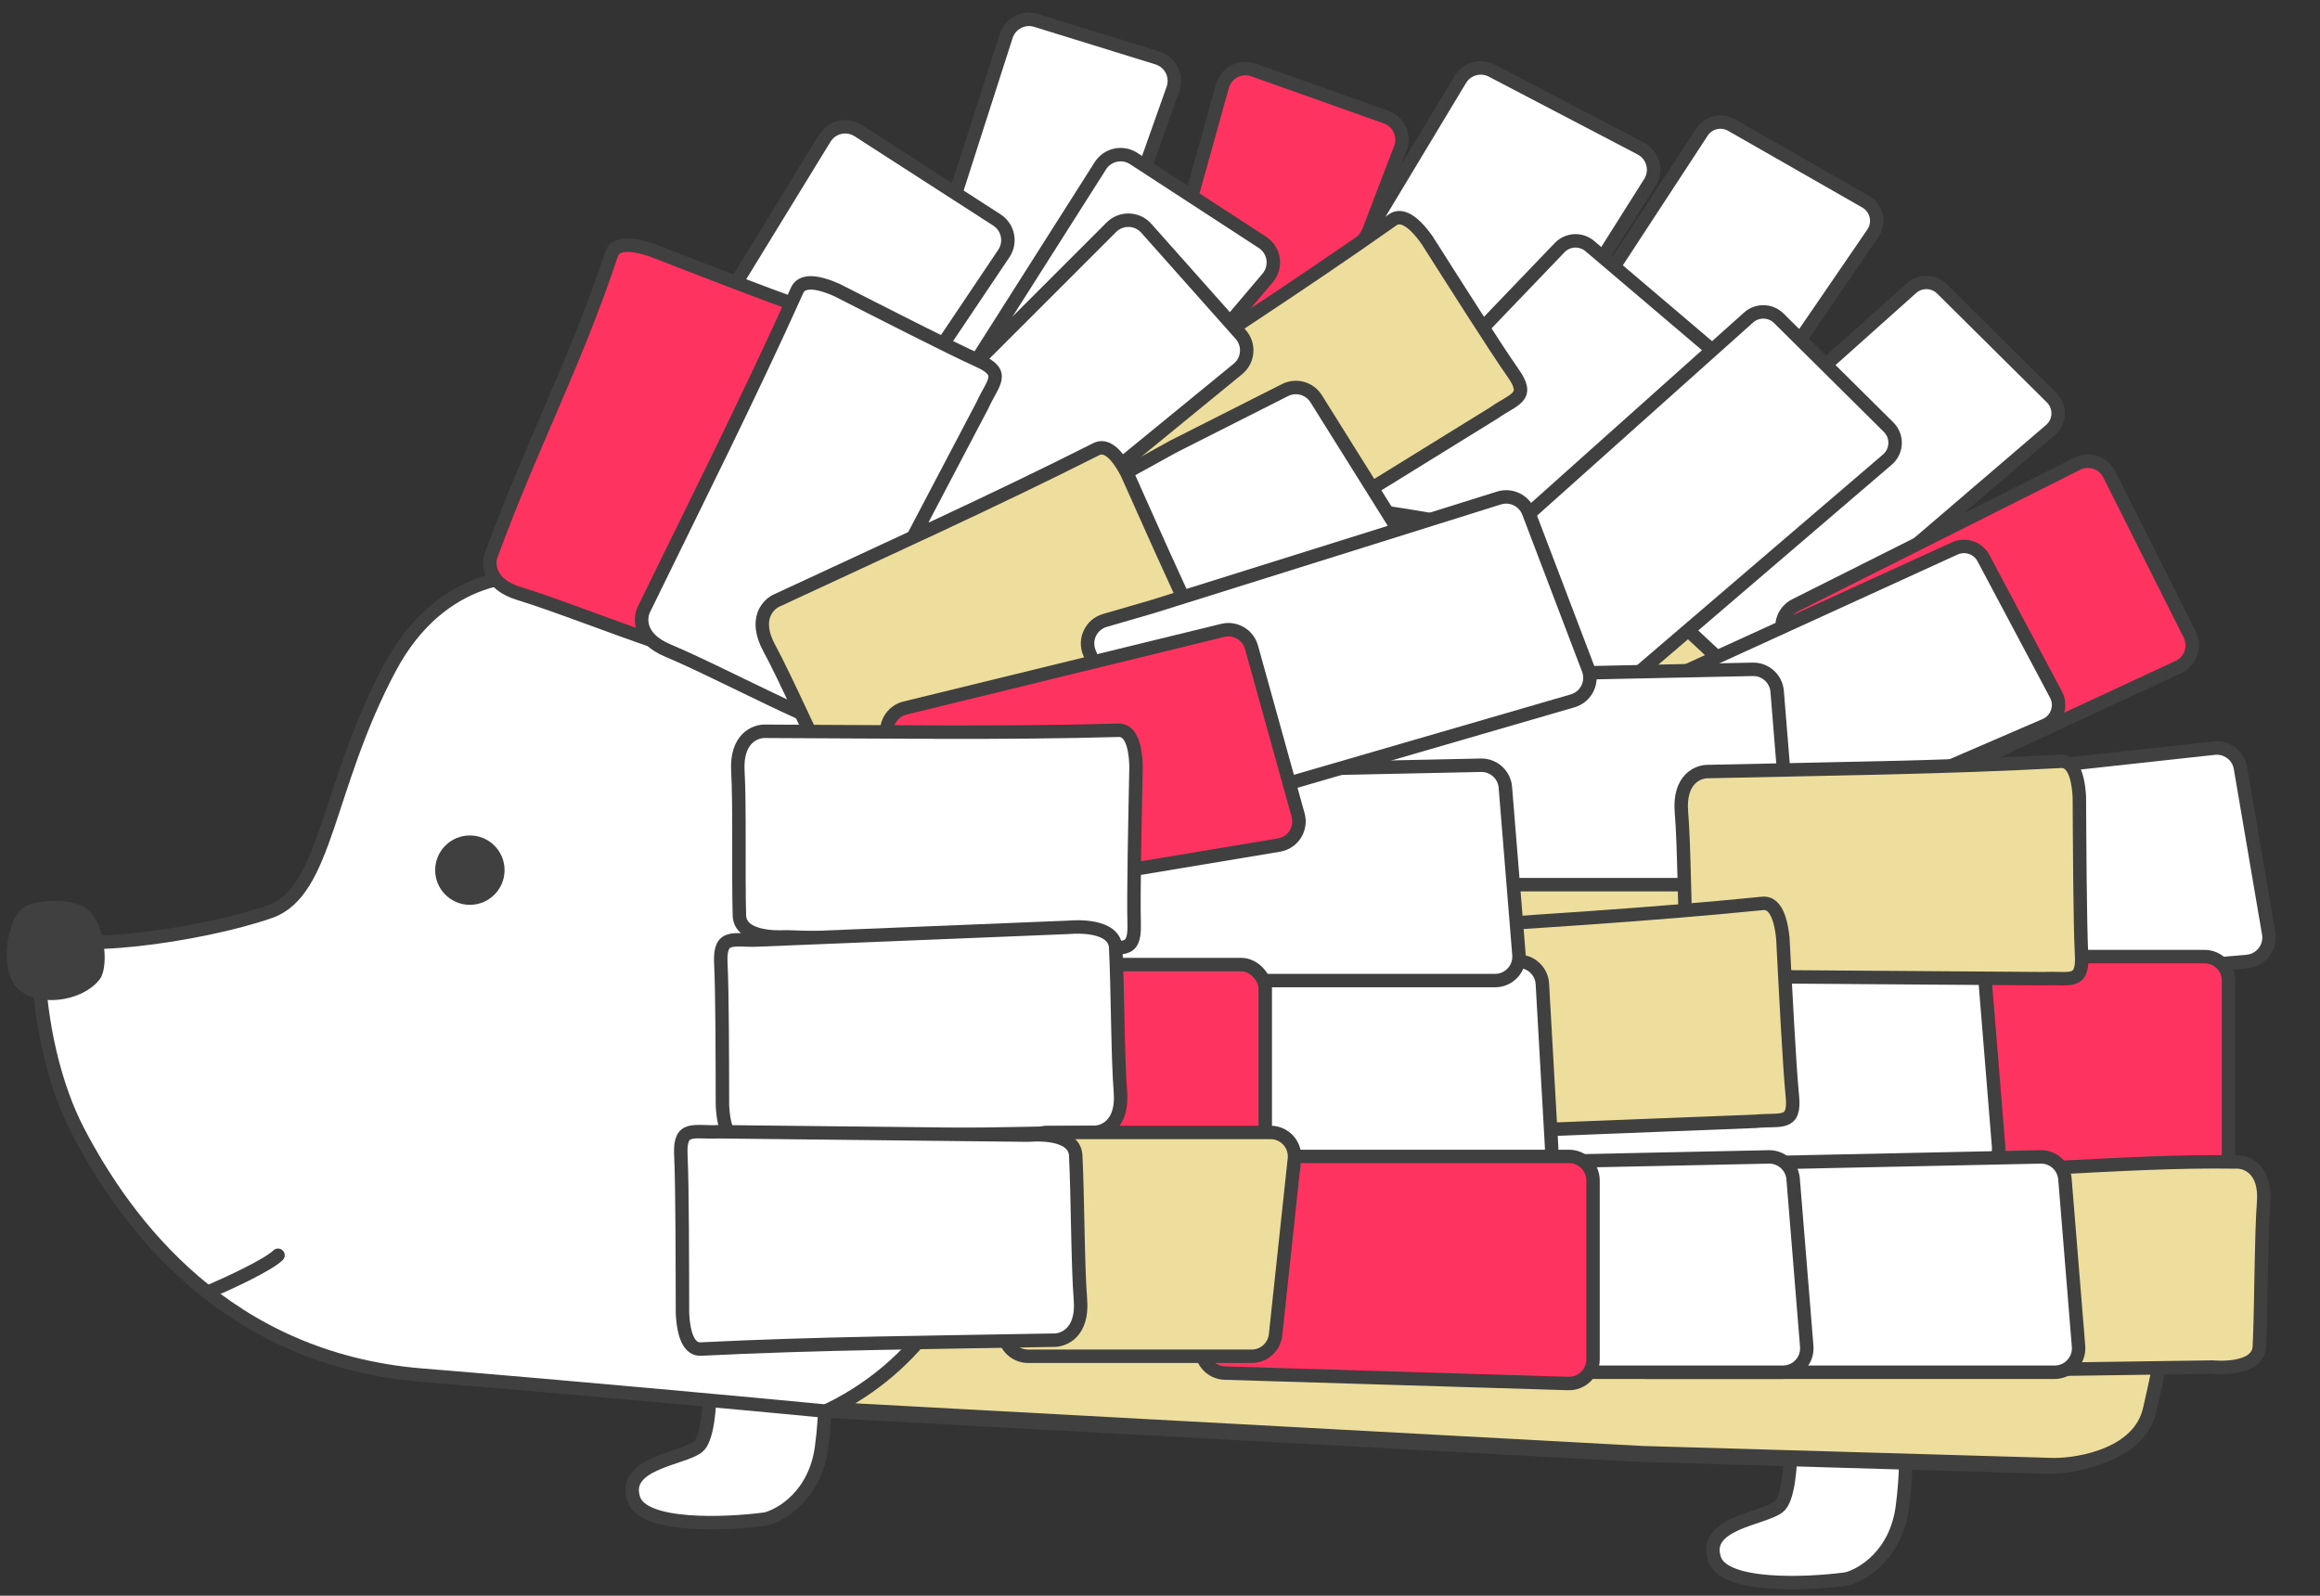 <svg width="173" height="119" viewBox="0 0 173 119" fill="none" xmlns="http://www.w3.org/2000/svg">
<rect x="0" y="0" width="173" height="119" fill="#333333" stroke="none"/>
<path d="M52.026 107.92C52.745 107.381 52.944 105.003 52.957 103.056C52.963 102.106 53.66 101.283 54.605 101.182L59.642 100.642C60.562 100.544 61.395 101.166 61.463 102.088C61.566 103.5 61.581 105.558 61.266 107.92C60.789 111.496 58.285 112.987 57.093 113.285C54.112 113.682 47.973 113.94 47.257 111.794C46.363 109.112 50.834 108.814 52.026 107.92Z" fill="white" stroke="#404040" stroke-width="1.003"/>
<path d="M132.617 112.39C133.336 111.851 133.536 109.474 133.548 107.526C133.554 106.576 134.251 105.754 135.196 105.653L140.233 105.113C141.153 105.015 141.987 105.637 142.054 106.559C142.157 107.971 142.172 110.029 141.857 112.39C141.38 115.967 138.876 117.457 137.684 117.755C134.704 118.153 128.564 118.411 127.848 116.265C126.954 113.583 131.425 113.285 132.617 112.39Z" fill="white" stroke="#404040" stroke-width="1.003"/>
<path d="M103.355 8.732L93.474 5.219C92.497 4.872 91.431 5.425 91.153 6.424L85.563 26.497C85.308 27.41 85.81 28.362 86.707 28.669L94.802 31.438C95.713 31.75 96.708 31.284 97.052 30.384L104.427 11.055C104.785 10.117 104.301 9.069 103.355 8.732Z" fill="#FF335F" stroke="#404040" stroke-width="1.003" stroke-linecap="round" stroke-linejoin="round"/>
<path d="M108.888 5.934L94.908 29.161L92.95 32.264C92.381 33.166 92.724 34.364 93.684 34.828L104.473 40.049C105.292 40.446 106.279 40.164 106.764 39.394L123.031 13.613C123.589 12.73 123.273 11.558 122.348 11.074L111.249 5.271C110.411 4.833 109.376 5.123 108.888 5.934Z" fill="white" stroke="#404040" stroke-width="1.003"/>
<path d="M126.917 9.848L113.258 30.726L111.35 33.512C110.795 34.322 111.069 35.435 111.936 35.895L121.678 41.07C122.418 41.463 123.334 41.237 123.808 40.546L139.659 17.399C140.202 16.605 139.952 15.517 139.117 15.04L129.111 9.32C128.355 8.888 127.394 9.119 126.917 9.848Z" fill="white" stroke="#404040" stroke-width="1.003"/>
<path d="M116.3 18.469L99.031 36.476L96.643 38.864C95.949 39.558 96.013 40.702 96.781 41.314L105.404 48.193C106.059 48.716 107.001 48.663 107.594 48.071L127.434 28.236C128.114 27.556 128.069 26.441 127.336 25.818L118.553 18.354C117.89 17.79 116.902 17.84 116.3 18.469Z" fill="white" stroke="#404040" stroke-width="1.003"/>
<path d="M29.076 49.8C32.892 42.647 39.21 42.448 41.893 43.243C66.432 42.746 118.313 42.468 129.519 45.329C143.528 48.906 160.815 101.065 159.921 105.237C159.205 108.575 154.854 109.41 152.767 109.41L122.068 108.516L61.564 105.237C56.398 104.74 43.144 103.509 31.461 102.555C16.856 101.363 9.405 91.229 5.828 84.374C2.252 77.519 2.55 67.683 3.444 69.471C4.338 71.26 15.068 69.769 20.135 67.981C24.388 66.48 24.308 58.741 29.076 49.8Z" fill="white" stroke="#404040" stroke-width="1.003"/>
<path d="M122.465 108.35L61.961 105.072C75.2 98.445 75.2 82.042 75.2 77.415C75.2 58.766 76.39 50.433 59.725 36.566C60.381 36.501 61.043 36.44 61.709 36.385C87.989 34.207 121.823 39.992 133.131 46.465C170.43 67.815 161.212 100.899 160.318 105.072C159.602 108.41 155.251 109.244 153.164 109.244L122.465 108.35Z" fill="#EEDE9D" stroke="#404040" stroke-width="1.032"/>
<path d="M142.548 21.481L123.948 38.11L121.384 40.307C120.638 40.946 120.614 42.091 121.333 42.761L129.402 50.281C130.015 50.852 130.959 50.872 131.595 50.327L152.9 32.074C153.63 31.448 153.67 30.333 152.988 29.656L144.804 21.539C144.186 20.926 143.197 20.901 142.548 21.481Z" fill="white" stroke="#404040" stroke-width="1.003"/>
<path d="M130.39 23.68L111.79 40.309L109.226 42.506C108.48 43.145 108.456 44.29 109.175 44.96L117.244 52.48C117.857 53.051 118.801 53.071 119.437 52.526L140.742 34.273C141.472 33.648 141.512 32.532 140.83 31.855L132.646 23.738C132.028 23.125 131.039 23.1 130.39 23.68Z" fill="white" stroke="#404040" stroke-width="1.003"/>
<path d="M154.889 34.588L135.177 44.481L133.867 45.139C133.086 45.531 132.702 46.431 132.961 47.266L136.73 59.45C137.05 60.485 138.21 61 139.192 60.544L162.436 49.746C163.351 49.321 163.734 48.224 163.281 47.322L157.289 35.384C156.846 34.501 155.772 34.145 154.889 34.588Z" fill="#FF335F" stroke="#404040" stroke-width="1.003" stroke-linecap="round" stroke-linejoin="round"/>
<path d="M145.768 40.899L123.074 51.264L119.973 52.602C119.072 52.991 118.709 54.078 119.197 54.931L124.673 64.506C125.089 65.233 125.985 65.532 126.754 65.2L152.513 54.085C153.396 53.704 153.765 52.651 153.314 51.802L147.905 41.624C147.496 40.855 146.56 40.537 145.768 40.899Z" fill="white" stroke="#404040" stroke-width="1.003"/>
<path d="M130.7 49.916L103.596 50.488H99.927C98.86 50.488 98.031 51.416 98.15 52.476L99.492 64.387C99.594 65.291 100.359 65.975 101.269 65.975H131.753C132.797 65.975 133.62 65.083 133.535 64.042L132.52 51.559C132.444 50.616 131.646 49.896 130.7 49.916Z" fill="white" stroke="#404040" stroke-width="1.003"/>
<path d="M165.111 55.795L138.162 58.739L134.507 59.06C133.444 59.154 132.699 60.151 132.911 61.197L135.29 72.945C135.471 73.837 136.293 74.451 137.2 74.371L167.566 71.701C168.607 71.609 169.348 70.649 169.173 69.619L167.068 57.273C166.909 56.34 166.052 55.693 165.111 55.795Z" fill="white" stroke="#404040" stroke-width="1.003"/>
<path d="M164.391 71.34H142.336H140.87C139.996 71.34 139.25 71.972 139.106 72.834L137.009 85.415C136.831 86.484 137.636 87.464 138.719 87.497L164.337 88.273C165.346 88.304 166.18 87.494 166.18 86.486V73.128C166.18 72.141 165.379 71.34 164.391 71.34Z" fill="#FF335F" stroke="#404040" stroke-width="1.003" stroke-linecap="round" stroke-linejoin="round"/>
<path d="M146.199 71.376L119.095 71.947H115.426C114.359 71.947 113.529 72.876 113.649 73.936L114.99 85.847C115.092 86.751 115.857 87.435 116.768 87.435H147.251C148.296 87.435 149.118 86.543 149.034 85.501L148.019 73.019C147.942 72.076 147.144 71.356 146.199 71.376Z" fill="white" stroke="#404040" stroke-width="1.003"/>
<path d="M81.895 34.654C80.399 32.665 81.329 31.401 81.982 31.017C89.301 26.188 96.708 21.433 103.848 16.395C104.464 15.96 105.338 16.381 106.425 17.922C108.198 20.708 111.528 25.971 112.832 27.82C114.137 29.668 112.909 29.727 111.369 30.813L91.686 42.972C91.686 42.972 89.023 45.082 87.936 43.542C86.184 41.059 83.391 36.644 81.895 34.654Z" fill="#EEDE9D" stroke="#404040" stroke-width="1.003"/>
<path d="M86.311 4.324L77.263 1.523C76.326 1.233 75.331 1.752 75.031 2.685L68.079 24.343C67.917 24.849 67.988 25.401 68.273 25.85L69.382 27.593C69.71 28.108 70.28 28.421 70.891 28.421H78.481C79.239 28.421 79.914 27.944 80.167 27.23L87.468 6.63C87.808 5.672 87.282 4.624 86.311 4.324Z" fill="white" stroke="#404040" stroke-width="1.003"/>
<path d="M94.139 18.074L84.539 11.823C83.705 11.279 82.588 11.522 82.054 12.362L70.76 30.144C70.004 31.335 70.859 32.891 72.269 32.891H83.387C83.913 32.891 84.412 32.66 84.751 32.26L94.528 20.729C95.224 19.907 95.042 18.661 94.139 18.074Z" fill="white" stroke="#404040" stroke-width="1.003"/>
<path d="M61.502 10.309L51.912 25.956C51.46 26.693 51.6 27.647 52.244 28.224L60.927 35.992C61.736 36.716 62.998 36.558 63.604 35.656L74.854 18.906C75.412 18.075 75.18 16.948 74.338 16.405L63.996 9.74C63.152 9.197 62.027 9.453 61.502 10.309Z" fill="white" stroke="#404040" stroke-width="1.003"/>
<path d="M92.311 27.514L75.056 41.632C74.472 42.11 73.65 42.17 73.003 41.782L65.614 37.348C64.617 36.75 64.447 35.373 65.27 34.55L82.875 16.945C83.602 16.218 84.792 16.253 85.476 17.022L92.516 24.942C93.191 25.701 93.098 26.87 92.311 27.514Z" fill="white" stroke="#404040" stroke-width="1.003"/>
<path d="M95.823 29.091L87.499 33.298L82.42 36.099C81.699 36.497 81.343 37.335 81.556 38.13L84.407 48.731C84.7 49.819 85.914 50.369 86.925 49.871L103.353 41.774C104.303 41.306 104.641 40.12 104.079 39.222L98.146 29.738C97.656 28.954 96.648 28.674 95.823 29.091Z" fill="white" stroke="#404040" stroke-width="1.003"/>
<path d="M91.879 57.301L82.006 60.845C81.89 60.887 81.778 60.941 81.673 61.005L78.901 62.712C78.323 63.068 77.996 63.72 78.057 64.397L78.952 74.239C79.054 75.361 80.156 76.111 81.237 75.793L97.474 71.017C98.505 70.714 99.038 69.575 98.609 68.589L94.123 58.272C93.748 57.407 92.766 56.983 91.879 57.301Z" stroke="black" stroke-width="1.003"/>
<path d="M1.656 73.346C0.702 72.392 0.96 70.167 1.358 69.173C1.358 69.173 1.556 68.279 2.252 67.981C2.947 67.683 4.636 67.504 5.828 67.981C7.319 68.577 7.609 72.014 7.021 72.75C5.828 74.24 2.848 74.538 1.656 73.346Z" fill="#404040" stroke="#404040" stroke-width="1.003"/>
<path d="M38.749 44.278C36.365 43.563 36.365 41.993 36.663 41.298C39.694 33.069 42.841 27.234 45.605 18.944C45.843 18.228 46.797 18.05 48.585 18.646C51.665 19.838 57.467 22.103 59.613 22.818C61.759 23.534 60.805 24.309 60.209 26.097L51.566 45.172C51.566 45.172 50.671 48.451 48.883 47.855C45.999 46.894 41.134 44.993 38.749 44.278Z" fill="#FF335F" stroke="#404040" stroke-width="1.003" stroke-linecap="round" stroke-linejoin="round"/>
<path d="M49.835 48.53C47.535 47.579 47.693 46.017 48.06 45.355C51.904 37.474 55.862 29.612 59.446 21.642C59.755 20.955 60.722 20.873 62.441 21.646C65.385 23.142 70.93 25.98 72.993 26.907C75.056 27.835 74.029 28.51 73.256 30.229L62.496 50.71C62.496 50.71 61.277 53.882 59.558 53.109C56.785 51.862 52.136 49.482 49.835 48.53Z" fill="white" stroke="#404040" stroke-width="1.003"/>
<path d="M57.366 48.339C56.177 46.151 57.283 45.037 57.984 44.753C65.932 41.048 73.956 37.43 81.757 33.492C82.43 33.153 83.233 33.697 84.082 35.38C85.428 38.396 87.951 44.091 88.971 46.11C89.99 48.13 88.767 48.008 87.084 48.857L65.833 58.001C65.833 58.001 62.889 59.698 62.039 58.015C60.67 55.302 58.554 50.526 57.366 48.339Z" fill="#EEDE9D" stroke="#404040" stroke-width="1.003"/>
<path d="M125.384 60.574C125.174 58.093 126.634 57.517 127.391 57.539C136.157 57.339 144.958 57.248 153.684 56.776C154.437 56.736 154.953 57.557 155.055 59.44C155.077 62.742 155.099 68.971 155.222 71.229C155.344 73.488 154.273 72.885 152.391 72.987L129.256 72.823C129.256 72.823 125.878 73.195 125.776 71.313C125.612 68.278 125.594 63.054 125.384 60.574Z" fill="#EEDE9D" stroke="#404040" stroke-width="1.003"/>
<path d="M168.795 89.675C168.988 87.193 167.523 86.627 166.767 86.655C157.999 86.517 149.198 87.681 140.469 87.271C139.716 87.236 139.205 88.061 139.117 89.944C139.119 93.246 139.14 98.283 139.034 100.542C138.928 102.802 139.995 102.191 141.877 102.28L165.01 101.952C165.01 101.952 168.391 102.3 168.479 100.417C168.622 97.381 168.603 92.157 168.795 89.675Z" fill="#EEDE9D" stroke="#404040" stroke-width="1.003"/>
<path d="M103.357 72.471C103.033 70.003 104.465 69.36 105.222 69.347C113.97 68.742 122.757 68.246 131.452 67.371C132.202 67.296 132.756 68.093 132.945 69.968C133.118 73.266 133.428 79.487 133.655 81.738C133.881 83.989 132.784 83.436 130.908 83.624L107.791 84.529C107.791 84.529 104.434 85.056 104.245 83.18C103.941 80.156 103.681 74.939 103.357 72.471Z" fill="#EEDE9D" stroke="#404040" stroke-width="1.003"/>
<path d="M113.174 71.691L95.244 72.234H93.303C92.26 72.234 91.439 73.123 91.52 74.162L92.432 85.786C92.505 86.717 93.281 87.435 94.215 87.435H113.917C114.944 87.435 115.76 86.571 115.702 85.545L115.013 73.377C114.959 72.409 114.143 71.661 113.174 71.691Z" fill="white" stroke="#404040" stroke-width="1.003"/>
<path d="M110.432 57.069L83.329 57.641H79.66C78.593 57.641 77.763 58.569 77.883 59.629L79.224 71.54C79.326 72.445 80.091 73.128 81.001 73.128H111.485C112.53 73.128 113.352 72.236 113.267 71.195L112.253 58.712C112.176 57.769 111.378 57.049 110.432 57.069Z" fill="white" stroke="#404040" stroke-width="1.003"/>
<path d="M111.78 37.139L85.911 45.248L82.388 46.271C81.363 46.569 80.825 47.691 81.236 48.676L85.846 59.74C86.196 60.58 87.122 61.023 87.996 60.77L117.27 52.267C118.273 51.976 118.814 50.89 118.442 49.914L113.986 38.209C113.649 37.325 112.682 36.856 111.78 37.139Z" fill="white" stroke="#404040" stroke-width="1.003"/>
<path d="M152.16 86.278L125.056 86.85H121.387C120.32 86.85 119.49 87.778 119.61 88.838L120.952 100.749C121.054 101.654 121.819 102.337 122.729 102.337H153.212C154.257 102.337 155.079 101.445 154.995 100.404L153.98 87.921C153.903 86.978 153.106 86.258 152.16 86.278Z" fill="white" stroke="#404040" stroke-width="1.003"/>
<path d="M91.175 47.013L67.486 52.804C66.646 53.009 66.073 53.787 66.126 54.651L66.808 65.782C66.872 66.841 67.84 67.612 68.887 67.437L95.369 63.023C96.417 62.849 97.082 61.804 96.798 60.781L93.323 48.272C93.065 47.341 92.114 46.784 91.175 47.013Z" fill="#FF335F" stroke="#404040" stroke-width="1.003" stroke-linecap="round" stroke-linejoin="round"/>
<circle cx="35.038" cy="64.892" r="2.086" fill="#404040" stroke="#404040" stroke-width="1.003"/>
<path d="M15.664 96.296C17.055 95.7 20.016 94.329 20.731 93.613" stroke="#404040" stroke-width="1.003" stroke-linecap="round"/>
<rect x="75.87" y="71.936" width="18.479" height="13.71" rx="1.788" fill="#FF335F" stroke="#404040" stroke-width="1.003" stroke-linecap="round" stroke-linejoin="round"/>
<path d="M55.023 57.519C54.878 55.033 56.353 54.495 57.109 54.537C65.877 54.565 74.678 54.705 83.413 54.46C84.167 54.439 84.662 55.274 84.714 57.158C84.65 60.46 84.51 66.687 84.573 68.948C84.637 71.209 83.582 70.579 81.698 70.631L58.68 69.868C58.61 69.866 58.542 69.868 58.473 69.871C57.906 69.901 55.183 69.952 55.136 68.264C55.051 65.226 55.169 60.004 55.023 57.519Z" fill="white" stroke="#404040" stroke-width="1.003"/>
<path d="M83.548 81.42C83.748 83.902 82.286 84.472 81.529 84.447C72.762 84.614 63.961 84.671 55.233 85.109C54.48 85.147 53.967 84.323 53.872 82.441C53.864 79.138 53.865 74.102 53.751 71.843C53.638 69.584 54.706 70.19 56.589 70.096L79.664 69.158C79.703 69.157 79.74 69.154 79.778 69.151C80.219 69.114 83.109 68.941 83.196 70.68C83.349 73.716 83.347 78.939 83.548 81.42Z" fill="white" stroke="#404040" stroke-width="1.003"/>
<path d="M131.892 86.278L104.789 86.85H101.119C100.052 86.85 99.223 87.778 99.342 88.838L100.684 100.749C100.786 101.654 101.551 102.337 102.461 102.337H132.945C133.99 102.337 134.812 101.445 134.727 100.404L133.712 87.921C133.636 86.978 132.838 86.258 131.892 86.278Z" fill="white" stroke="#404040" stroke-width="1.003"/>
<path d="M117.001 86.243H94.946H93.48C92.606 86.243 91.86 86.874 91.716 87.737L89.619 100.318C89.441 101.386 90.246 102.366 91.329 102.399L116.947 103.176C117.956 103.206 118.79 102.397 118.79 101.388V88.031C118.79 87.043 117.989 86.243 117.001 86.243Z" fill="#FF335F" stroke="#404040" stroke-width="1.003" stroke-linecap="round" stroke-linejoin="round"/>
<path d="M76.295 86.052C76.393 85.143 77.159 84.454 78.073 84.454H94.744C95.807 84.454 96.635 85.376 96.522 86.433L95.117 99.547C95.019 100.456 94.253 101.145 93.339 101.145H76.668C75.605 101.145 74.777 100.223 74.89 99.166L76.295 86.052Z" fill="#EEDE9D" stroke="#404040" stroke-width="1.003"/>
<path d="M80.567 96.919C80.767 99.4 79.305 99.971 78.549 99.946C69.781 100.113 60.98 100.169 52.253 100.608C51.499 100.646 50.986 99.822 50.892 97.939C50.883 94.637 50.884 88.408 50.771 86.149C50.657 83.89 51.726 84.497 53.608 84.402L76.637 84.653C76.707 84.654 76.775 84.651 76.844 84.646C77.41 84.604 80.131 84.492 80.216 86.178C80.368 89.214 80.367 94.438 80.567 96.919Z" fill="white" stroke="#404040" stroke-width="1.003"/>
</svg>
